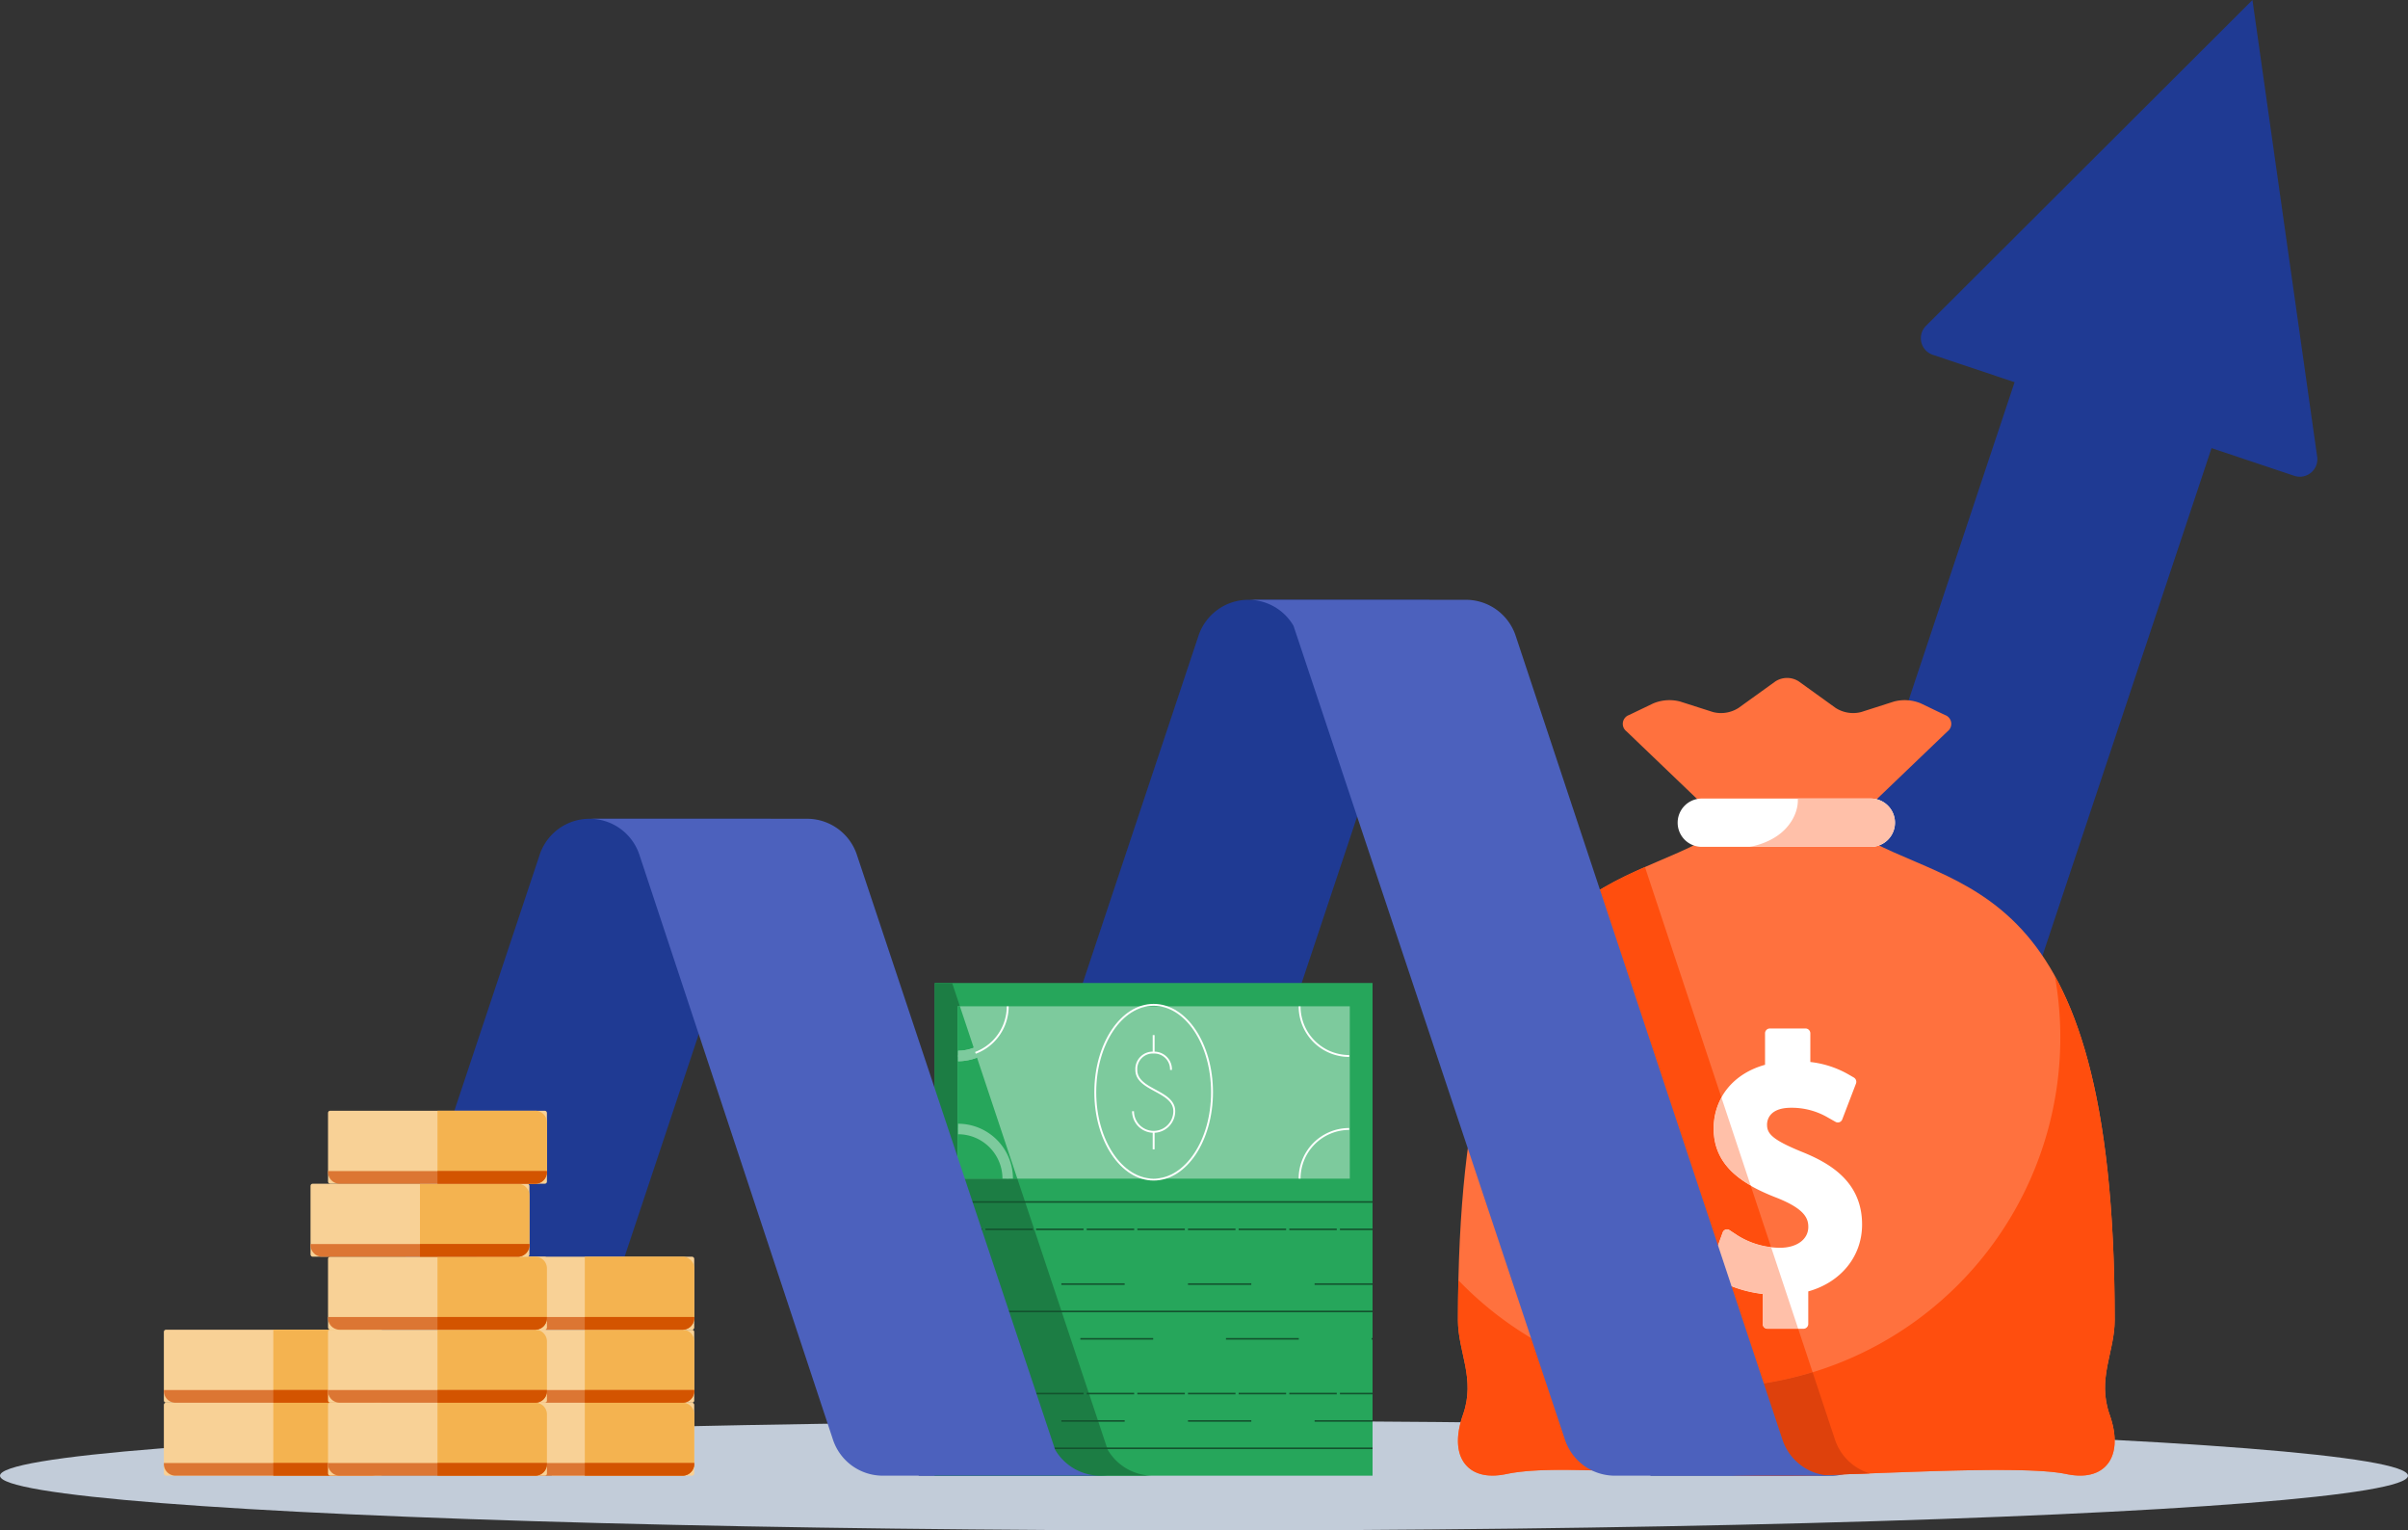 <svg xmlns="http://www.w3.org/2000/svg" width="760.679" height="483.329" viewBox="0 0 760.679 483.329">
  <rect x="0" y="0" width="760.679" height="483.329" fill="#333333" stroke="none"/>
  <g id="Group_316" data-name="Group 316" transform="translate(-5.789 -19.025)">
    <ellipse id="Ellipse_53" data-name="Ellipse 53" cx="380.339" cy="17.288" rx="380.339" ry="17.288" transform="translate(5.789 467.778)" fill="#c2ccd9"/>
    <g id="Group_276" data-name="Group 276" transform="translate(110.899 19.025)">
      <path id="Path_648" data-name="Path 648" d="M105.908,65.764h57.186L93.942,273.222H24.789L90.163,77.116A16.594,16.594,0,0,1,105.908,65.764Z" transform="translate(-24.789 192.806)" fill="#1f3a93"/>
      <path id="Path_649" data-name="Path 649" d="M162.408,53.264H219.6L131.179,318.528a16.6,16.6,0,0,1-15.745,11.347H58.242L146.663,64.616A16.6,16.6,0,0,1,162.408,53.264Z" transform="translate(126.827 136.153)" fill="#1f3a93"/>
      <path id="Path_650" data-name="Path 650" d="M215.225,40.764h69.153L172.965,375.18a16.6,16.6,0,0,1-15.75,11.347H100.028Z" transform="translate(316.21 79.501)" fill="#1f3a93"/>
      <path id="Path_651" data-name="Path 651" d="M220.225,19.025,117.1,121.919a5.532,5.532,0,0,0,2.152,9.161l114.179,38.205a5.536,5.536,0,0,0,7.236-6.025Z" transform="translate(386.209 -19.025)" fill="#1f3a93"/>
    </g>
    <g id="Group_307" data-name="Group 307" transform="translate(57.55 369.8)">
      <g id="Group_279" data-name="Group 279" transform="translate(0.001 92.204)">
        <g id="Group_277" data-name="Group 277">
          <rect id="Rectangle_28" data-name="Rectangle 28" width="69.151" height="23.05" rx="0.667" fill="#f8d196"/>
        </g>
        <g id="Group_278" data-name="Group 278" transform="translate(34.577 0.001)">
          <path id="Path_652" data-name="Path 652" d="M52.282,99.1H21.4v23.047H52.282a3.688,3.688,0,0,0,3.69-3.684V102.782A3.688,3.688,0,0,0,52.282,99.1Z" transform="translate(-21.396 -99.098)" fill="#f4b350"/>
        </g>
        <path id="Path_653" data-name="Path 653" d="M15.146,102.541v.315a3.683,3.683,0,0,0,3.684,3.684H80.609a3.683,3.683,0,0,0,3.684-3.684v-.315Z" transform="translate(-15.145 -83.492)" fill="#dc7633"/>
        <path id="Path_654" data-name="Path 654" d="M21.4,106.541H52.282a3.683,3.683,0,0,0,3.684-3.684v-.315H21.4Z" transform="translate(13.181 -83.492)" fill="#d35400"/>
      </g>
      <g id="Group_282" data-name="Group 282" transform="translate(0 69.153)">
        <g id="Group_280" data-name="Group 280" transform="translate(0 0)">
          <rect id="Rectangle_29" data-name="Rectangle 29" width="69.151" height="23.051" rx="0.667" fill="#f8d196"/>
        </g>
        <g id="Group_281" data-name="Group 281" transform="translate(34.578)">
          <path id="Path_655" data-name="Path 655" d="M52.282,94.931H21.4v23.053H52.282a3.688,3.688,0,0,0,3.684-3.69V98.621A3.688,3.688,0,0,0,52.282,94.931Z" transform="translate(-21.396 -94.931)" fill="#f4b350"/>
        </g>
        <path id="Path_656" data-name="Path 656" d="M15.146,98.375v.31a3.688,3.688,0,0,0,3.684,3.69H80.609a3.688,3.688,0,0,0,3.684-3.69v-.31Z" transform="translate(-15.144 -79.322)" fill="#dc7633"/>
        <path id="Path_657" data-name="Path 657" d="M21.4,102.375H52.287a3.688,3.688,0,0,0,3.684-3.69v-.31H21.4Z" transform="translate(13.177 -79.322)" fill="#d35400"/>
      </g>
      <g id="Group_285" data-name="Group 285" transform="translate(98.402 92.204)">
        <g id="Group_283" data-name="Group 283">
          <rect id="Rectangle_30" data-name="Rectangle 30" width="69.151" height="23.05" rx="0.667" fill="#f8d196"/>
        </g>
        <g id="Group_284" data-name="Group 284" transform="translate(34.577 0.001)">
          <path id="Path_658" data-name="Path 658" d="M70.069,99.1H39.183v23.047H70.069a3.688,3.688,0,0,0,3.69-3.684V102.782A3.688,3.688,0,0,0,70.069,99.1Z" transform="translate(-39.183 -99.098)" fill="#f4b350"/>
        </g>
        <path id="Path_659" data-name="Path 659" d="M32.933,102.541v.315a3.683,3.683,0,0,0,3.684,3.684H98.4a3.683,3.683,0,0,0,3.684-3.684v-.315Z" transform="translate(-32.932 -83.492)" fill="#dc7633"/>
        <path id="Path_660" data-name="Path 660" d="M39.183,106.541H70.069a3.683,3.683,0,0,0,3.684-3.684v-.315H39.183Z" transform="translate(-4.606 -83.492)" fill="#d35400"/>
      </g>
      <g id="Group_288" data-name="Group 288" transform="translate(98.401 69.153)">
        <g id="Group_286" data-name="Group 286" transform="translate(0 0)">
          <rect id="Rectangle_31" data-name="Rectangle 31" width="69.151" height="23.051" rx="0.667" fill="#f8d196"/>
        </g>
        <g id="Group_287" data-name="Group 287" transform="translate(34.578)">
          <path id="Path_661" data-name="Path 661" d="M70.069,94.931H39.183v23.053H70.069a3.688,3.688,0,0,0,3.684-3.69V98.621A3.688,3.688,0,0,0,70.069,94.931Z" transform="translate(-39.183 -94.931)" fill="#f4b350"/>
        </g>
        <path id="Path_662" data-name="Path 662" d="M32.933,98.375v.31a3.688,3.688,0,0,0,3.684,3.69H98.4a3.688,3.688,0,0,0,3.684-3.69v-.31Z" transform="translate(-32.931 -79.322)" fill="#dc7633"/>
        <path id="Path_663" data-name="Path 663" d="M39.182,102.375H70.074a3.688,3.688,0,0,0,3.684-3.69v-.31H39.182Z" transform="translate(-4.61 -79.322)" fill="#d35400"/>
      </g>
      <g id="Group_291" data-name="Group 291" transform="translate(98.401 46.1)">
        <g id="Group_289" data-name="Group 289" transform="translate(0 0.003)">
          <rect id="Rectangle_32" data-name="Rectangle 32" width="69.151" height="23.051" rx="0.667" fill="#f8d196"/>
        </g>
        <g id="Group_290" data-name="Group 290" transform="translate(34.578)">
          <path id="Path_664" data-name="Path 664" d="M70.069,90.764H39.183v23.053H70.069a3.684,3.684,0,0,0,3.684-3.69V94.454A3.688,3.688,0,0,0,70.069,90.764Z" transform="translate(-39.183 -90.764)" fill="#f4b350"/>
        </g>
        <path id="Path_665" data-name="Path 665" d="M32.933,94.208v.31a3.684,3.684,0,0,0,3.684,3.69H98.4a3.684,3.684,0,0,0,3.684-3.69v-.31Z" transform="translate(-32.931 -75.155)" fill="#dc7633"/>
        <path id="Path_666" data-name="Path 666" d="M39.182,98.208H70.074a3.684,3.684,0,0,0,3.684-3.69v-.31H39.182Z" transform="translate(-4.61 -75.155)" fill="#d35400"/>
      </g>
      <g id="Group_294" data-name="Group 294" transform="translate(51.864 92.204)">
        <g id="Group_292" data-name="Group 292">
          <rect id="Rectangle_33" data-name="Rectangle 33" width="69.151" height="23.05" rx="0.667" fill="#f8d196"/>
        </g>
        <g id="Group_293" data-name="Group 293" transform="translate(34.573 0.001)">
          <path id="Path_667" data-name="Path 667" d="M61.662,99.1H30.77v23.047H61.662a3.683,3.683,0,0,0,3.684-3.684V102.782A3.683,3.683,0,0,0,61.662,99.1Z" transform="translate(-30.77 -99.098)" fill="#f4b350"/>
        </g>
        <path id="Path_668" data-name="Path 668" d="M24.521,102.541v.315a3.683,3.683,0,0,0,3.684,3.684H89.984a3.683,3.683,0,0,0,3.684-3.684v-.315Z" transform="translate(-24.519 -83.492)" fill="#dc7633"/>
        <path id="Path_669" data-name="Path 669" d="M30.77,106.541H61.662a3.683,3.683,0,0,0,3.684-3.684v-.315H30.77Z" transform="translate(3.803 -83.492)" fill="#d35400"/>
      </g>
      <g id="Group_297" data-name="Group 297" transform="translate(51.861 69.153)">
        <g id="Group_295" data-name="Group 295" transform="translate(0.002 0)">
          <rect id="Rectangle_34" data-name="Rectangle 34" width="69.151" height="23.051" rx="0.667" fill="#f8d196"/>
        </g>
        <g id="Group_296" data-name="Group 296" transform="translate(34.576)">
          <path id="Path_670" data-name="Path 670" d="M61.656,94.931H30.77v23.053H61.656a3.689,3.689,0,0,0,3.69-3.69V98.621A3.689,3.689,0,0,0,61.656,94.931Z" transform="translate(-30.77 -94.931)" fill="#f4b350"/>
        </g>
        <path id="Path_671" data-name="Path 671" d="M24.52,98.375v.31a3.693,3.693,0,0,0,3.69,3.69H89.983a3.689,3.689,0,0,0,3.69-3.69v-.31Z" transform="translate(-24.52 -79.322)" fill="#dc7633"/>
        <path id="Path_672" data-name="Path 672" d="M30.77,102.375H61.656a3.689,3.689,0,0,0,3.69-3.69v-.31H30.77Z" transform="translate(3.806 -79.322)" fill="#d35400"/>
      </g>
      <g id="Group_300" data-name="Group 300" transform="translate(51.864 46.103)">
        <g id="Group_298" data-name="Group 298">
          <rect id="Rectangle_35" data-name="Rectangle 35" width="69.151" height="23.05" rx="0.667" fill="#f8d196"/>
        </g>
        <g id="Group_299" data-name="Group 299" transform="translate(34.573 0.002)">
          <path id="Path_673" data-name="Path 673" d="M61.662,90.765H30.77v23.047H61.662a3.684,3.684,0,0,0,3.684-3.69V94.45A3.683,3.683,0,0,0,61.662,90.765Z" transform="translate(-30.77 -90.765)" fill="#f4b350"/>
        </g>
        <path id="Path_674" data-name="Path 674" d="M24.521,94.208v.31a3.684,3.684,0,0,0,3.684,3.69H89.984a3.684,3.684,0,0,0,3.684-3.69v-.31Z" transform="translate(-24.519 -75.158)" fill="#dc7633"/>
        <path id="Path_675" data-name="Path 675" d="M30.77,98.208H61.662a3.684,3.684,0,0,0,3.684-3.69v-.31H30.77Z" transform="translate(3.803 -75.158)" fill="#d35400"/>
      </g>
      <g id="Group_303" data-name="Group 303" transform="translate(46.332 23.053)">
        <g id="Group_301" data-name="Group 301">
          <rect id="Rectangle_36" data-name="Rectangle 36" width="69.151" height="23.05" rx="0.667" fill="#f8d196"/>
        </g>
        <g id="Group_302" data-name="Group 302" transform="translate(34.573 0)">
          <path id="Path_676" data-name="Path 676" d="M60.662,86.6H29.77v23.053H60.662a3.688,3.688,0,0,0,3.684-3.69V90.288A3.684,3.684,0,0,0,60.662,86.6Z" transform="translate(-29.77 -86.598)" fill="#f4b350"/>
        </g>
        <path id="Path_677" data-name="Path 677" d="M23.521,90.042v.31a3.688,3.688,0,0,0,3.684,3.69H88.984a3.688,3.688,0,0,0,3.684-3.69v-.31Z" transform="translate(-23.519 -70.989)" fill="#dc7633"/>
        <path id="Path_678" data-name="Path 678" d="M29.77,94.042H60.662a3.688,3.688,0,0,0,3.684-3.69v-.31H29.77Z" transform="translate(4.803 -70.989)" fill="#d35400"/>
      </g>
      <g id="Group_306" data-name="Group 306" transform="translate(51.864)">
        <g id="Group_304" data-name="Group 304" transform="translate(0 0)">
          <rect id="Rectangle_37" data-name="Rectangle 37" width="69.151" height="23.05" rx="0.667" fill="#f8d196"/>
        </g>
        <g id="Group_305" data-name="Group 305" transform="translate(34.573)">
          <path id="Path_679" data-name="Path 679" d="M61.662,82.431H30.77v23.053H61.662a3.688,3.688,0,0,0,3.684-3.69V86.121A3.684,3.684,0,0,0,61.662,82.431Z" transform="translate(-30.77 -82.431)" fill="#f4b350"/>
        </g>
        <path id="Path_680" data-name="Path 680" d="M24.521,85.875v.31a3.688,3.688,0,0,0,3.684,3.69H89.984a3.688,3.688,0,0,0,3.684-3.69v-.31Z" transform="translate(-24.519 -66.822)" fill="#dc7633"/>
        <path id="Path_681" data-name="Path 681" d="M30.77,89.875H61.662a3.688,3.688,0,0,0,3.684-3.69v-.31H30.77Z" transform="translate(3.803 -66.822)" fill="#d35400"/>
      </g>
    </g>
    <g id="Group_308" data-name="Group 308" transform="translate(466.354 233.123)">
      <path id="Path_682" data-name="Path 682" d="M296.5,220.76c0-143.577-50.874-133.9-82.375-154.271H171.41C139.91,86.864,89.041,77.183,89.041,220.76c0,10.179,5.621,18.483,1.588,29.924-2.407,6.827-2.163,12.824,1.339,16.326,2.81,2.81,7.225,3.5,12.387,2.406,15.252-3.236,44.147.52,88.416.52,22.151,0,73.473-3.69,88.41-.52,5.162,1.1,9.576.4,12.387-2.406,3.5-3.5,3.751-9.5,1.339-16.326C290.872,239.243,296.5,230.939,296.5,220.76Z" transform="translate(-89.041 -18.007)" fill="#ff713e"/>
      <path id="Path_683" data-name="Path 683" d="M192.6,65.762a13.279,13.279,0,0,0-8.481-.586L173.77,68.489a10.267,10.267,0,0,1-8.071-1.283l-11.64-8.381a6.815,6.815,0,0,0-7.43.006l-11.634,8.376a10.264,10.264,0,0,1-8.071,1.283l-10.362-3.314a13.279,13.279,0,0,0-8.481.586l-7.651,3.668a2.964,2.964,0,0,0-.824,5.145l26.826,25.7a13.2,13.2,0,0,0,7.883,3.164h32.031a13.2,13.2,0,0,0,7.883-3.164l26.826-25.7a2.961,2.961,0,0,0-.819-5.145Z" transform="translate(-46.38 -57.725)" fill="#ff713e"/>
      <path id="Path_684" data-name="Path 684" d="M162.6,79.868H109.21a7.629,7.629,0,0,1,0-15.258H162.6a7.629,7.629,0,1,1,0,15.258Z" transform="translate(-32.18 -26.523)" fill="#fff"/>
      <path id="Path_685" data-name="Path 685" d="M144.024,64.61H120.938s.62,4.57-3.607,9.278c-4.514,5.018-11.645,5.98-11.645,5.98h38.338a7.629,7.629,0,1,0,0-15.258Z" transform="translate(-13.602 -26.523)" fill="#ffc0a9"/>
      <path id="Path_686" data-name="Path 686" d="M296.5,183.3c0-55.7-7.673-88.277-18.887-108.547A110.518,110.518,0,0,1,89.179,170.76c-.088,4.05-.138,8.215-.138,12.542,0,10.179,5.621,18.483,1.588,29.924-2.407,6.827-2.163,12.824,1.339,16.326,2.81,2.81,7.225,3.5,12.387,2.407,15.252-3.236,44.147.52,88.416.52,22.151,0,73.473-3.69,88.41-.52,5.162,1.1,9.576.4,12.387-2.407,3.5-3.5,3.751-9.5,1.339-16.326C290.872,201.785,296.5,193.481,296.5,183.3Z" transform="translate(-89.041 19.452)" fill="#ff4e0e"/>
      <path id="Path_687" data-name="Path 687" d="M132.654,116.687c-9.388-3.839-10.976-5.748-10.976-8.586,0-1.245.548-5.322,7.6-5.322a22.587,22.587,0,0,1,11.684,3.12l2.312,1.306a1.482,1.482,0,0,0,2.174-.78l4.337-11.313a1.576,1.576,0,0,0-.658-1.864l-1.693-.979a31.256,31.256,0,0,0-12.082-3.944V79.256a1.529,1.529,0,0,0-1.527-1.521H122.574a1.529,1.529,0,0,0-1.527,1.521v9.952c-9.975,2.761-16.248,10.406-16.248,20.17,0,12.442,10.207,18.068,20.154,21.919,8.58,3.436,9.759,6.406,9.759,9.1,0,3.944-3.613,6.6-8.99,6.6a25.325,25.325,0,0,1-13.4-3.944l-2.418-1.588a1.459,1.459,0,0,0-2.274.752L103.461,153.7a1.624,1.624,0,0,0,.559,1.77l1.427,1.007c3.651,2.572,9.206,4.448,14.848,5.112v9.46a1.53,1.53,0,0,0,1.527,1.527h11.352a1.53,1.53,0,0,0,1.527-1.527V160.773c10.3-2.882,17-11.042,17-21.116C151.7,126.092,141.511,120.25,132.654,116.687Z" transform="translate(-24.04 32.962)" fill="#fff"/>
    </g>
    <g id="Group_314" data-name="Group 314" transform="translate(301.069 329.459)">
      <rect id="Rectangle_38" data-name="Rectangle 38" width="138.305" height="86.441" transform="translate(0.002 69.155)" fill="#26a65b"/>
      <g id="Group_310" data-name="Group 310" transform="translate(0.002 0.002)">
        <rect id="Rectangle_39" data-name="Rectangle 39" width="138.305" height="69.153" fill="#26a65b"/>
        <rect id="Rectangle_40" data-name="Rectangle 40" width="123.921" height="54.437" transform="translate(7.192 7.358)" fill="#7dca9d"/>
        <ellipse id="Ellipse_54" data-name="Ellipse 54" cx="18.441" cy="27.594" rx="18.441" ry="27.594" transform="translate(50.712 6.898)" fill="none" stroke="#fff" stroke-miterlimit="10" stroke-width="0.6"/>
        <path id="Path_688" data-name="Path 688" d="M76.171,76.473A15.677,15.677,0,0,1,60.5,92.146" transform="translate(-53.12 -69.095)" fill="none" stroke="#fff" stroke-miterlimit="10" stroke-width="0.6"/>
        <path id="Path_689" data-name="Path 689" d="M60.5,83.473A15.674,15.674,0,0,1,76.171,99.146" transform="translate(-53.12 -37.37)" fill="none" stroke="#fff" stroke-miterlimit="10" stroke-width="0.6"/>
        <path id="Path_690" data-name="Path 690" d="M80,99.146A15.67,15.67,0,0,1,95.671,83.473" transform="translate(35.258 -37.37)" fill="none" stroke="#fff" stroke-miterlimit="10" stroke-width="0.6"/>
        <path id="Path_691" data-name="Path 691" d="M95.671,92.146A15.674,15.674,0,0,1,80,76.473" transform="translate(35.258 -69.095)" fill="none" stroke="#fff" stroke-miterlimit="10" stroke-width="0.6"/>
        <g id="Group_309" data-name="Group 309" transform="translate(62.639 16.449)">
          <path id="Path_692" data-name="Path 692" d="M70.487,97.618a6.514,6.514,0,0,0,13.028,0c0-6.517-11.988-6.517-11.988-13.034A5.183,5.183,0,0,1,77,79.113a5.286,5.286,0,0,1,5.477,5.471" transform="translate(-70.487 -73.58)" fill="none" stroke="#fff" stroke-miterlimit="10" stroke-width="0.6"/>
          <line id="Line_1" data-name="Line 1" y1="5.532" transform="translate(6.514 30.552)" fill="none" stroke="#fff" stroke-miterlimit="10" stroke-width="0.6"/>
          <line id="Line_2" data-name="Line 2" y1="5.532" transform="translate(6.514)" fill="none" stroke="#fff" stroke-miterlimit="10" stroke-width="0.6"/>
        </g>
      </g>
      <g id="Group_312" data-name="Group 312">
        <path id="Path_693" data-name="Path 693" d="M66.356,82.5h.758l-2.451-7.358h-5.5V230.721c.066,0,.133.011.2.011h68.7a16.565,16.565,0,0,1-14.273-8.215l-28.53-85.583h-18.9Z" transform="translate(-59.164 -75.139)" fill="#1c7d44"/>
        <path id="Path_694" data-name="Path 694" d="M66.632,92.695a17.218,17.218,0,0,1-5.98,1.129V90.5a13.831,13.831,0,0,0,4.935-.946L61.222,76.469h-.758v54.437h18.9Z" transform="translate(-53.272 -69.111)" fill="#26a65b"/>
        <path id="Path_695" data-name="Path 695" d="M60.5,83.1a17.218,17.218,0,0,0,5.98-1.129l-1.046-3.137a13.831,13.831,0,0,1-4.935.946Z" transform="translate(-53.118 -58.388)" fill="#7dca9d"/>
        <g id="Group_311" data-name="Group 311" transform="translate(7.38 44.446)">
          <path id="Path_696" data-name="Path 696" d="M77.83,100.505H74.511A14.03,14.03,0,0,0,60.5,86.492V83.173A17.352,17.352,0,0,1,77.83,100.505Z" transform="translate(-60.498 -83.173)" fill="#7dca9d"/>
        </g>
      </g>
      <g id="Group_313" data-name="Group 313" transform="translate(0.002 69.155)">
        <line id="Line_3" data-name="Line 3" x2="138.305" fill="none" stroke="#13532e" stroke-miterlimit="10" stroke-width="0.5"/>
        <line id="Line_4" data-name="Line 4" x2="138.305" transform="translate(0 34.576)" fill="none" stroke="#13532e" stroke-miterlimit="10" stroke-width="0.5"/>
        <line id="Line_5" data-name="Line 5" x2="138.305" transform="translate(0 69.153)" fill="none" stroke="#13532e" stroke-miterlimit="10" stroke-width="0.5" stroke-dasharray="20"/>
        <line id="Line_6" data-name="Line 6" x2="138.305" transform="translate(0 8.644)" fill="none" stroke="#13532e" stroke-miterlimit="10" stroke-width="0.5" stroke-dasharray="15 1"/>
        <line id="Line_7" data-name="Line 7" x2="138.305" transform="translate(0 25.932)" fill="none" stroke="#13532e" stroke-miterlimit="10" stroke-width="0.5" stroke-dasharray="20"/>
        <line id="Line_8" data-name="Line 8" x2="138.305" transform="translate(0 43.22)" fill="none" stroke="#13532e" stroke-miterlimit="10" stroke-width="0.5" stroke-dasharray="23"/>
        <line id="Line_9" data-name="Line 9" x2="138.305" transform="translate(0 60.509)" fill="none" stroke="#13532e" stroke-miterlimit="10" stroke-width="0.5" stroke-dasharray="15 1"/>
        <line id="Line_10" data-name="Line 10" x2="138.305" transform="translate(0 77.797)" fill="none" stroke="#13532e" stroke-miterlimit="10" stroke-width="0.5"/>
      </g>
    </g>
    <g id="Group_315" data-name="Group 315" transform="translate(475.754 292.842)">
      <path id="Path_697" data-name="Path 697" d="M193.374,228.058l-4.553-13.714h-9.7a1.53,1.53,0,0,1-1.527-1.527v-9.46c-5.643-.658-11.2-2.539-14.848-5.112l-1.427-1.007a1.624,1.624,0,0,1-.559-1.77l4.171-11.485a1.459,1.459,0,0,1,2.274-.752l2.418,1.593a25.222,25.222,0,0,0,10.633,3.729L173.8,169.1c-6.534-3.762-11.7-9.128-11.7-17.952a20.287,20.287,0,0,1,2.467-9.853L140.414,68.52c-18.749,8.238-38.421,19.429-49.674,57.95L124.083,226.4a109.526,109.526,0,0,0,69.291,1.654Z" transform="translate(-90.74 -68.52)" fill="#ff4e0e"/>
      <path id="Path_698" data-name="Path 698" d="M173.139,120.04l-7.081-21.327a110.614,110.614,0,0,1-32.325,4.83,109.845,109.845,0,0,1-36.966-6.484l7.668,22.981a16.579,16.579,0,0,0,10.13,10.34h.039c2.617.105,5.377.2,8.182.31.747.028,1.5.055,2.268.077,3.065.111,6.213.21,9.493.3h.066c3.131.083,6.4.149,9.726.2.858.011,1.726.028,2.595.039,3.491.044,7.048.077,10.755.077h.1c1.566,0,3.3-.022,5.128-.055.57-.011,1.189-.022,1.776-.039,1.344-.028,2.722-.061,4.171-.105.7-.017,1.411-.039,2.13-.061,1.532-.05,3.1-.1,4.713-.155l1.875-.066c2.119-.077,4.276-.155,6.489-.238l.05-.006A16.558,16.558,0,0,1,173.139,120.04Z" transform="translate(-63.424 60.825)" fill="#de410c"/>
      <path id="Path_699" data-name="Path 699" d="M112.323,91.083l-2.418-1.593a1.459,1.459,0,0,0-2.274.752l-4.171,11.485a1.624,1.624,0,0,0,.559,1.77l1.427,1.007c3.651,2.572,9.206,4.453,14.848,5.112v9.46a1.53,1.53,0,0,0,1.527,1.527h9.7l-8.564-25.791A25.222,25.222,0,0,1,112.323,91.083Z" transform="translate(-33.439 25.22)" fill="#ffc0a9"/>
      <path id="Path_700" data-name="Path 700" d="M115.34,109.479l-9.233-27.8a20.287,20.287,0,0,0-2.467,9.853C103.639,100.351,108.806,105.717,115.34,109.479Z" transform="translate(-32.279 -8.903)" fill="#ffc0a9"/>
    </g>
    <path id="Path_701" data-name="Path 701" d="M55.2,77.116,116.35,261.842a16.591,16.591,0,0,0,15.756,11.38h68.7a16.565,16.565,0,0,1-14.273-8.215L123.9,77.116a16.6,16.6,0,0,0-15.745-11.352h-68.7A16.6,16.6,0,0,1,55.2,77.116Z" transform="translate(152.566 211.831)" fill="#4c61bd"/>
    <path id="Path_702" data-name="Path 702" d="M245.809,318.528,161.526,64.649A16.589,16.589,0,0,0,145.77,53.264h-68.7a16.556,16.556,0,0,1,14.273,8.221L177.1,318.528a16.589,16.589,0,0,0,15.745,11.347h68.7A16.589,16.589,0,0,1,245.809,318.528Z" transform="translate(323.063 155.178)" fill="#4c61bd"/>
  </g>
</svg>
